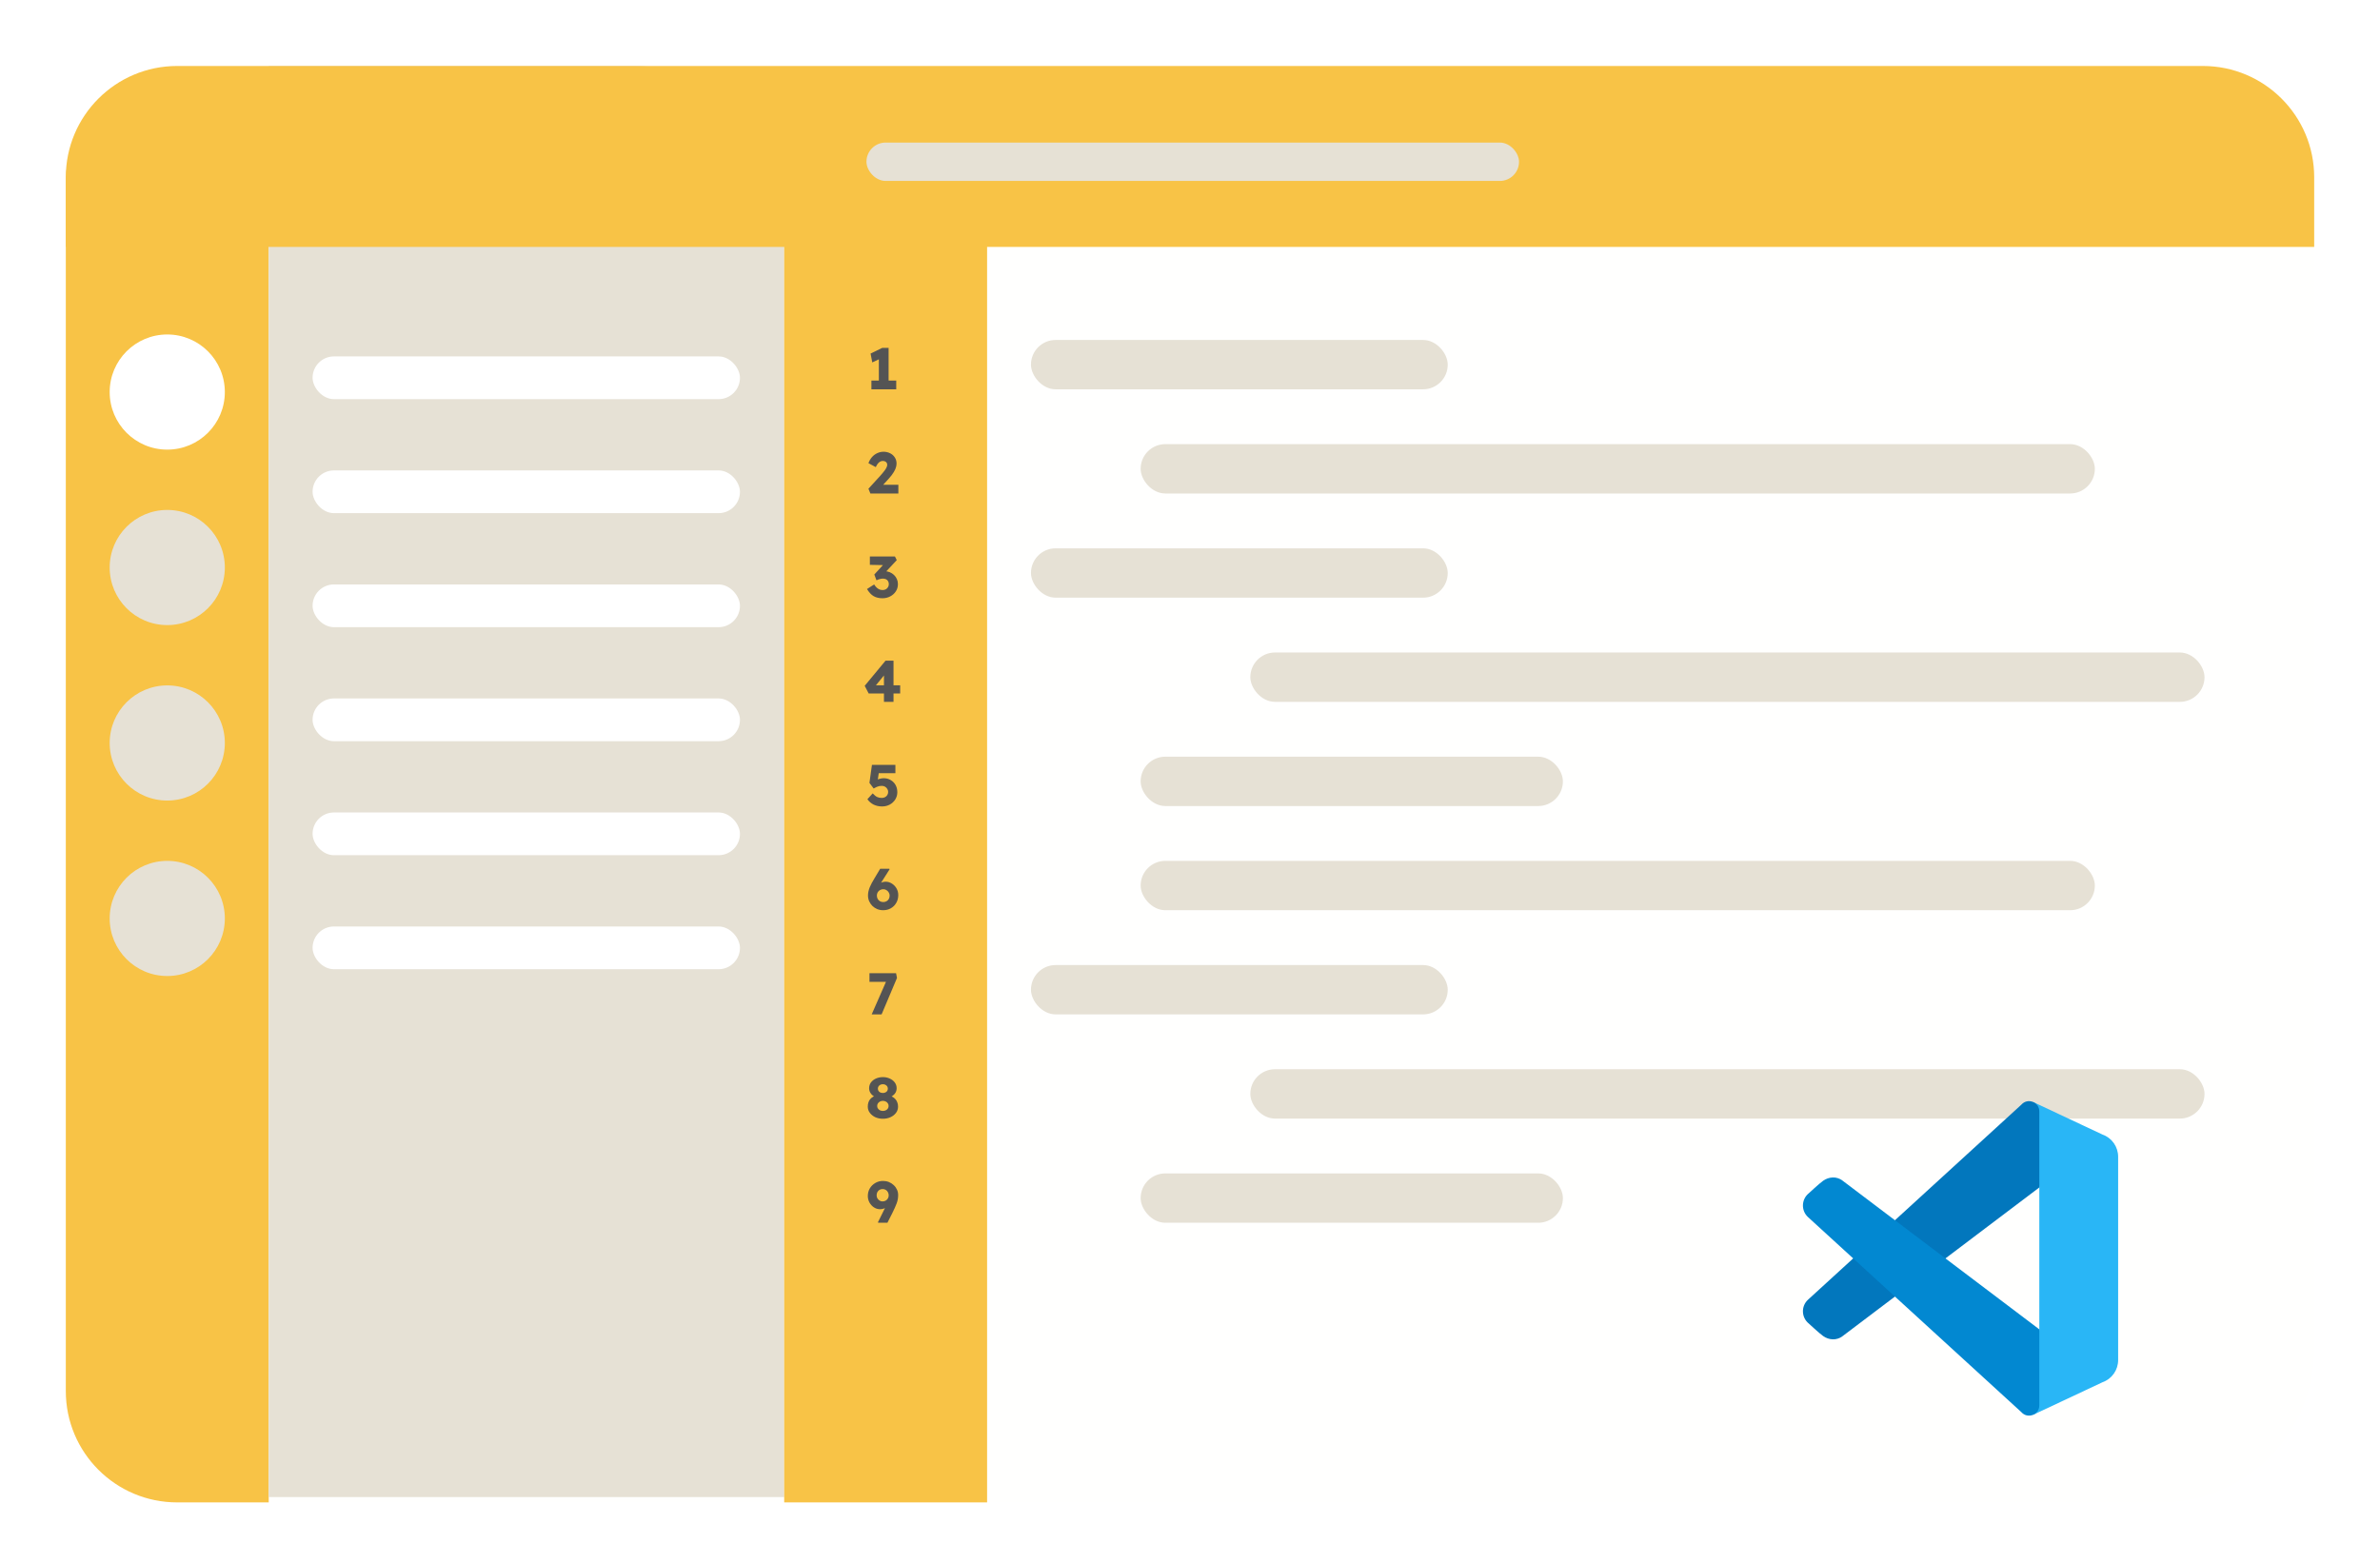 <svg width="434" height="285" viewBox="0 0 434 285" fill="none" xmlns="http://www.w3.org/2000/svg">
<rect x="12" y="13" width="410" height="261" rx="28" fill="#FFFFFE"/>
<path d="M12 33.307C12 22.092 21.092 13 32.307 13H49V274H32.307C21.092 274 12 264.908 12 253.693V33.307Z" fill="#F8C346"/>
<circle cx="30.5" cy="71.5" r="10.5" fill="white"/>
<circle cx="30.5" cy="103.5" r="10.5" fill="#E6E1D5"/>
<circle cx="30.5" cy="135.5" r="10.5" fill="#E6E1D5"/>
<circle cx="30.5" cy="167.5" r="10.5" fill="#E6E1D5"/>
<g filter="url(#filter0_d_46_670)">
<path d="M143 40.277C143 25.212 130.788 13 115.723 13H49V274H143V40.277Z" fill="#E6E1D5"/>
</g>
<path d="M180 33.307C180 22.092 170.908 13 159.693 13H143V274H180V33.307Z" fill="#F8C346"/>
<path d="M160.263 70.479V64.437L160.657 65.341L159.061 66.096L158.753 64.48L160.869 63.448H162.04V70.479H160.263ZM158.902 71V69.404H163.433V71H158.902ZM158.714 90L158.363 89.128L160.533 86.756C160.653 86.621 160.785 86.469 160.926 86.298C161.068 86.128 161.206 85.954 161.341 85.777C161.476 85.593 161.582 85.415 161.66 85.245C161.745 85.075 161.788 84.919 161.788 84.777C161.788 84.635 161.756 84.511 161.692 84.405C161.628 84.299 161.536 84.217 161.416 84.16C161.295 84.097 161.143 84.065 160.958 84.065C160.795 84.065 160.639 84.107 160.49 84.192C160.341 84.27 160.199 84.394 160.065 84.564C159.937 84.735 159.817 84.944 159.703 85.192L158.363 84.469C158.512 84.058 158.721 83.696 158.99 83.384C159.267 83.065 159.59 82.82 159.958 82.65C160.327 82.473 160.721 82.384 161.139 82.384C161.579 82.391 161.976 82.487 162.33 82.671C162.685 82.849 162.965 83.1 163.171 83.426C163.383 83.746 163.49 84.121 163.49 84.554C163.49 84.703 163.472 84.859 163.437 85.022C163.401 85.185 163.348 85.355 163.277 85.532C163.206 85.703 163.11 85.887 162.99 86.086C162.876 86.277 162.738 86.479 162.575 86.692C162.412 86.905 162.22 87.132 162.001 87.373L160.309 89.213L160.097 88.404H163.82V90H158.714ZM160.911 109.106C160.308 109.106 159.779 108.982 159.326 108.734C158.879 108.479 158.471 108.043 158.102 107.426L159.4 106.585C159.556 106.834 159.716 107.032 159.879 107.181C160.049 107.33 160.223 107.44 160.4 107.511C160.584 107.575 160.776 107.607 160.974 107.607C161.173 107.607 161.354 107.564 161.517 107.479C161.687 107.387 161.822 107.259 161.921 107.096C162.027 106.933 162.081 106.749 162.081 106.543C162.081 106.323 162.035 106.139 161.942 105.99C161.857 105.834 161.73 105.717 161.559 105.639C161.396 105.561 161.198 105.522 160.964 105.522C160.857 105.522 160.744 105.536 160.623 105.564C160.503 105.586 160.375 105.617 160.24 105.66C160.106 105.703 159.967 105.759 159.826 105.83L159.432 104.777L161.24 102.809L161.73 103.075L158.624 103.011V101.49H163.197L163.527 102.15L161.07 104.788L160.645 104.288C160.701 104.259 160.794 104.235 160.921 104.213C161.056 104.185 161.184 104.171 161.304 104.171C161.637 104.171 161.949 104.231 162.24 104.352C162.531 104.472 162.79 104.639 163.017 104.852C163.244 105.064 163.421 105.316 163.548 105.607C163.676 105.89 163.74 106.195 163.74 106.522C163.74 107.018 163.612 107.461 163.357 107.851C163.109 108.234 162.768 108.539 162.336 108.766C161.91 108.993 161.435 109.106 160.911 109.106ZM161.191 128V121.98L162.159 122.001L159.468 125.298L159.212 124.979H164.148V126.468H158.404L157.681 125.075L161.478 120.49H162.935V128H161.191ZM160.831 147.074C160.271 147.074 159.761 146.961 159.3 146.734C158.846 146.507 158.47 146.181 158.172 145.755L159.14 144.692C159.431 145.011 159.7 145.231 159.949 145.351C160.197 145.465 160.473 145.521 160.778 145.521C161.005 145.521 161.207 145.475 161.385 145.383C161.562 145.291 161.7 145.163 161.799 145C161.906 144.83 161.959 144.642 161.959 144.437C161.959 144.224 161.906 144.036 161.799 143.873C161.7 143.703 161.562 143.568 161.385 143.469C161.214 143.369 161.016 143.32 160.789 143.32C160.626 143.32 160.473 143.334 160.331 143.362C160.19 143.391 160.037 143.44 159.874 143.511C159.718 143.575 159.53 143.671 159.31 143.798L158.544 142.777L159.002 139.49H163.278V141.011H159.863L160.331 140.416L159.98 142.777L159.342 142.564C159.477 142.444 159.64 142.337 159.832 142.245C160.03 142.153 160.243 142.079 160.47 142.022C160.697 141.958 160.924 141.926 161.15 141.926C161.619 141.926 162.037 142.036 162.406 142.256C162.781 142.469 163.079 142.767 163.299 143.149C163.519 143.532 163.629 143.972 163.629 144.468C163.629 144.958 163.505 145.401 163.257 145.798C163.008 146.188 162.675 146.5 162.257 146.734C161.838 146.961 161.363 147.074 160.831 147.074ZM161.047 166C160.664 166 160.303 165.933 159.962 165.798C159.629 165.656 159.338 165.465 159.09 165.224C158.842 164.975 158.643 164.688 158.494 164.362C158.353 164.036 158.282 163.685 158.282 163.309C158.282 163.046 158.31 162.795 158.367 162.554C158.424 162.305 158.502 162.057 158.601 161.809C158.707 161.554 158.831 161.295 158.973 161.033C159.122 160.763 159.285 160.479 159.462 160.182L160.505 158.437H162.175L162.217 158.544L160.771 160.82C160.586 161.118 160.427 161.398 160.292 161.66C160.157 161.915 160.037 162.171 159.93 162.426C159.824 162.681 159.718 162.951 159.611 163.234L159.271 162.5C159.342 162.252 159.455 162.025 159.611 161.82C159.767 161.607 159.948 161.426 160.154 161.277C160.367 161.121 160.586 161.004 160.813 160.926C161.04 160.841 161.264 160.799 161.483 160.799C161.902 160.799 162.285 160.912 162.632 161.139C162.987 161.359 163.27 161.653 163.483 162.022C163.696 162.391 163.802 162.795 163.802 163.234C163.802 163.759 163.682 164.231 163.441 164.649C163.207 165.067 162.88 165.397 162.462 165.638C162.051 165.879 161.579 166 161.047 166ZM161.069 164.511C161.296 164.511 161.494 164.461 161.664 164.362C161.842 164.263 161.98 164.124 162.079 163.947C162.178 163.763 162.228 163.554 162.228 163.32C162.228 163.121 162.175 162.937 162.068 162.766C161.969 162.589 161.831 162.447 161.654 162.341C161.483 162.227 161.292 162.171 161.079 162.171C160.852 162.171 160.647 162.224 160.462 162.33C160.285 162.43 160.147 162.568 160.047 162.745C159.948 162.915 159.899 163.107 159.899 163.32C159.899 163.546 159.948 163.752 160.047 163.936C160.147 164.114 160.285 164.256 160.462 164.362C160.64 164.461 160.842 164.511 161.069 164.511ZM158.954 185L161.932 178.214L162.443 179.065H158.55V177.49H163.4L163.57 178.352L160.762 185H158.954ZM160.997 204.032C160.486 204.032 160.022 203.936 159.603 203.745C159.192 203.546 158.862 203.28 158.614 202.947C158.366 202.614 158.242 202.238 158.242 201.819C158.242 201.543 158.277 201.295 158.348 201.075C158.419 200.848 158.525 200.649 158.667 200.479C158.816 200.302 158.993 200.153 159.199 200.032C159.412 199.905 159.653 199.802 159.922 199.724L159.795 200.149C159.596 200.071 159.415 199.976 159.252 199.862C159.089 199.749 158.951 199.621 158.837 199.479C158.724 199.33 158.635 199.171 158.571 199.001C158.515 198.83 158.486 198.653 158.486 198.469C158.486 198.072 158.596 197.721 158.816 197.416C159.043 197.111 159.344 196.873 159.72 196.703C160.103 196.526 160.529 196.437 160.997 196.437C161.458 196.437 161.876 196.526 162.252 196.703C162.635 196.873 162.94 197.111 163.167 197.416C163.393 197.721 163.507 198.072 163.507 198.469C163.507 198.653 163.479 198.83 163.422 199.001C163.365 199.171 163.28 199.327 163.167 199.469C163.053 199.603 162.915 199.731 162.752 199.852C162.589 199.965 162.401 200.064 162.188 200.149L162.092 199.767C162.333 199.83 162.557 199.923 162.762 200.043C162.968 200.157 163.145 200.302 163.294 200.479C163.443 200.649 163.557 200.848 163.635 201.075C163.72 201.295 163.762 201.543 163.762 201.819C163.762 202.245 163.638 202.624 163.39 202.958C163.142 203.291 162.808 203.553 162.39 203.745C161.972 203.936 161.507 204.032 160.997 204.032ZM160.997 202.607C161.195 202.607 161.372 202.568 161.528 202.49C161.684 202.412 161.809 202.305 161.901 202.17C161.993 202.036 162.039 201.88 162.039 201.702C162.039 201.518 161.993 201.359 161.901 201.224C161.816 201.082 161.692 200.972 161.528 200.894C161.372 200.809 161.195 200.766 160.997 200.766C160.798 200.766 160.621 200.809 160.465 200.894C160.309 200.972 160.185 201.082 160.092 201.224C160 201.359 159.954 201.518 159.954 201.702C159.954 201.873 160 202.025 160.092 202.16C160.185 202.295 160.309 202.404 160.465 202.49C160.621 202.568 160.798 202.607 160.997 202.607ZM160.997 199.33C161.167 199.33 161.319 199.298 161.454 199.235C161.596 199.164 161.706 199.072 161.784 198.958C161.862 198.838 161.901 198.699 161.901 198.543C161.901 198.387 161.862 198.249 161.784 198.128C161.706 198.008 161.596 197.912 161.454 197.841C161.319 197.77 161.167 197.735 160.997 197.735C160.819 197.735 160.66 197.77 160.518 197.841C160.383 197.912 160.277 198.008 160.199 198.128C160.121 198.249 160.082 198.387 160.082 198.543C160.082 198.699 160.121 198.838 160.199 198.958C160.277 199.072 160.383 199.164 160.518 199.235C160.66 199.298 160.819 199.33 160.997 199.33ZM160.143 223L160.1 222.894L162.43 218.192L162.738 218.83C162.667 219.086 162.554 219.316 162.398 219.522C162.242 219.727 162.054 219.908 161.834 220.064C161.621 220.213 161.398 220.33 161.164 220.415C160.93 220.493 160.707 220.532 160.494 220.532C160.09 220.532 159.717 220.422 159.377 220.202C159.037 219.983 158.764 219.688 158.558 219.32C158.352 218.951 158.25 218.55 158.25 218.118C158.25 217.607 158.37 217.146 158.611 216.735C158.859 216.316 159.193 215.987 159.611 215.746C160.029 215.497 160.501 215.373 161.026 215.373C161.409 215.373 161.767 215.441 162.1 215.575C162.433 215.71 162.724 215.898 162.972 216.139C163.228 216.373 163.426 216.646 163.568 216.958C163.71 217.27 163.781 217.6 163.781 217.947C163.781 218.203 163.759 218.455 163.717 218.703C163.674 218.944 163.607 219.192 163.515 219.447C163.423 219.703 163.313 219.968 163.185 220.245C163.065 220.522 162.923 220.823 162.76 221.149L161.824 223H160.143ZM160.93 219.107C161.15 219.107 161.345 219.057 161.515 218.958C161.685 218.859 161.816 218.728 161.909 218.564C162.008 218.394 162.058 218.206 162.058 218.001C162.058 217.781 162.008 217.586 161.909 217.416C161.816 217.238 161.685 217.1 161.515 217.001C161.352 216.902 161.161 216.852 160.941 216.852C160.728 216.852 160.54 216.902 160.377 217.001C160.221 217.093 160.093 217.228 159.994 217.405C159.902 217.575 159.856 217.774 159.856 218.001C159.856 218.192 159.902 218.373 159.994 218.543C160.093 218.706 160.224 218.841 160.388 218.947C160.551 219.054 160.732 219.107 160.93 219.107Z" fill="#545454"/>
<rect x="188" y="62" width="76" height="9" rx="4.5" fill="#E6E1D5"/>
<rect x="208" y="138" width="77" height="9" rx="4.5" fill="#E6E1D5"/>
<rect x="208" y="214" width="77" height="9" rx="4.5" fill="#E6E1D5"/>
<rect x="188" y="100" width="76" height="9" rx="4.5" fill="#E6E1D5"/>
<rect x="188" y="176" width="76" height="9" rx="4.5" fill="#E6E1D5"/>
<rect x="228" y="119" width="174" height="9" rx="4.5" fill="#E6E1D5"/>
<rect x="228" y="195" width="174" height="9" rx="4.5" fill="#E6E1D5"/>
<rect x="208" y="81" width="174" height="9" rx="4.5" fill="#E6E1D5"/>
<rect x="208" y="157" width="174" height="9" rx="4.5" fill="#E6E1D5"/>
<g filter="url(#filter1_d_46_670)">
<path d="M12 33.307C12 22.092 21.092 13 32.307 13H401.693C412.908 13 422 22.092 422 33.307V46H12V33.307Z" fill="#F8C346"/>
</g>
<rect x="158" y="26" width="119" height="7" rx="3.5" fill="#E6E1D5"/>
<rect x="57" y="65" width="77.934" height="7.793" rx="3.897" fill="white"/>
<rect x="57" y="106.587" width="77.934" height="7.793" rx="3.897" fill="white"/>
<rect x="57" y="148.174" width="77.934" height="7.793" rx="3.897" fill="white"/>
<rect x="57" y="85.793" width="77.934" height="7.793" rx="3.897" fill="white"/>
<rect x="57" y="127.38" width="77.934" height="7.793" rx="3.897" fill="white"/>
<rect x="57" y="168.967" width="77.934" height="7.793" rx="3.897" fill="white"/>
<path d="M386.25 210.971V248.029C386.25 249.855 385.114 251.479 383.404 252.083L370.725 258.034L371.875 242.437V216.562L370.725 200.966L383.404 206.917C385.114 207.521 386.25 209.145 386.25 210.971Z" fill="#29B6F6"/>
<path d="M335.938 243.725L371.875 216.562V202.695C371.875 200.973 369.745 200.168 368.605 201.459L329.696 237.031C328.402 238.224 328.475 240.29 329.85 241.39C329.85 241.39 331.753 243.161 332.442 243.652C333.5 244.407 334.89 244.493 335.938 243.725Z" fill="#0277BD"/>
<path d="M335.938 215.275L371.875 242.438V256.305C371.875 258.027 369.745 258.832 368.605 257.541L329.696 221.969C328.402 220.776 328.475 218.71 329.85 217.61C329.85 217.61 331.753 215.839 332.442 215.348C333.5 214.593 334.89 214.507 335.938 215.275Z" fill="#0288D1"/>
<defs>
<filter id="filter0_d_46_670" x="37.31" y="0.336" width="117.38" height="284.38" filterUnits="userSpaceOnUse" color-interpolation-filters="sRGB">
<feFlood flood-opacity="0" result="BackgroundImageFix"/>
<feColorMatrix in="SourceAlpha" type="matrix" values="0 0 0 0 0 0 0 0 0 0 0 0 0 0 0 0 0 0 127 0" result="hardAlpha"/>
<feOffset dy="-0.974"/>
<feGaussianBlur stdDeviation="5.845"/>
<feComposite in2="hardAlpha" operator="out"/>
<feColorMatrix type="matrix" values="0 0 0 0 0.255 0 0 0 0 0.435 0 0 0 0 0.722 0 0 0 0.19 0"/>
<feBlend mode="normal" in2="BackgroundImageFix" result="effect1_dropShadow_46_670"/>
<feBlend mode="normal" in="SourceGraphic" in2="effect1_dropShadow_46_670" result="shape"/>
</filter>
<filter id="filter1_d_46_670" x="0.396" y="0.429" width="433.208" height="56.208" filterUnits="userSpaceOnUse" color-interpolation-filters="sRGB">
<feFlood flood-opacity="0" result="BackgroundImageFix"/>
<feColorMatrix in="SourceAlpha" type="matrix" values="0 0 0 0 0 0 0 0 0 0 0 0 0 0 0 0 0 0 127 0" result="hardAlpha"/>
<feOffset dy="-0.967"/>
<feGaussianBlur stdDeviation="5.802"/>
<feComposite in2="hardAlpha" operator="out"/>
<feColorMatrix type="matrix" values="0 0 0 0 0.255 0 0 0 0 0.435 0 0 0 0 0.722 0 0 0 0.19 0"/>
<feBlend mode="normal" in2="BackgroundImageFix" result="effect1_dropShadow_46_670"/>
<feBlend mode="normal" in="SourceGraphic" in2="effect1_dropShadow_46_670" result="shape"/>
</filter>
</defs>
</svg>
